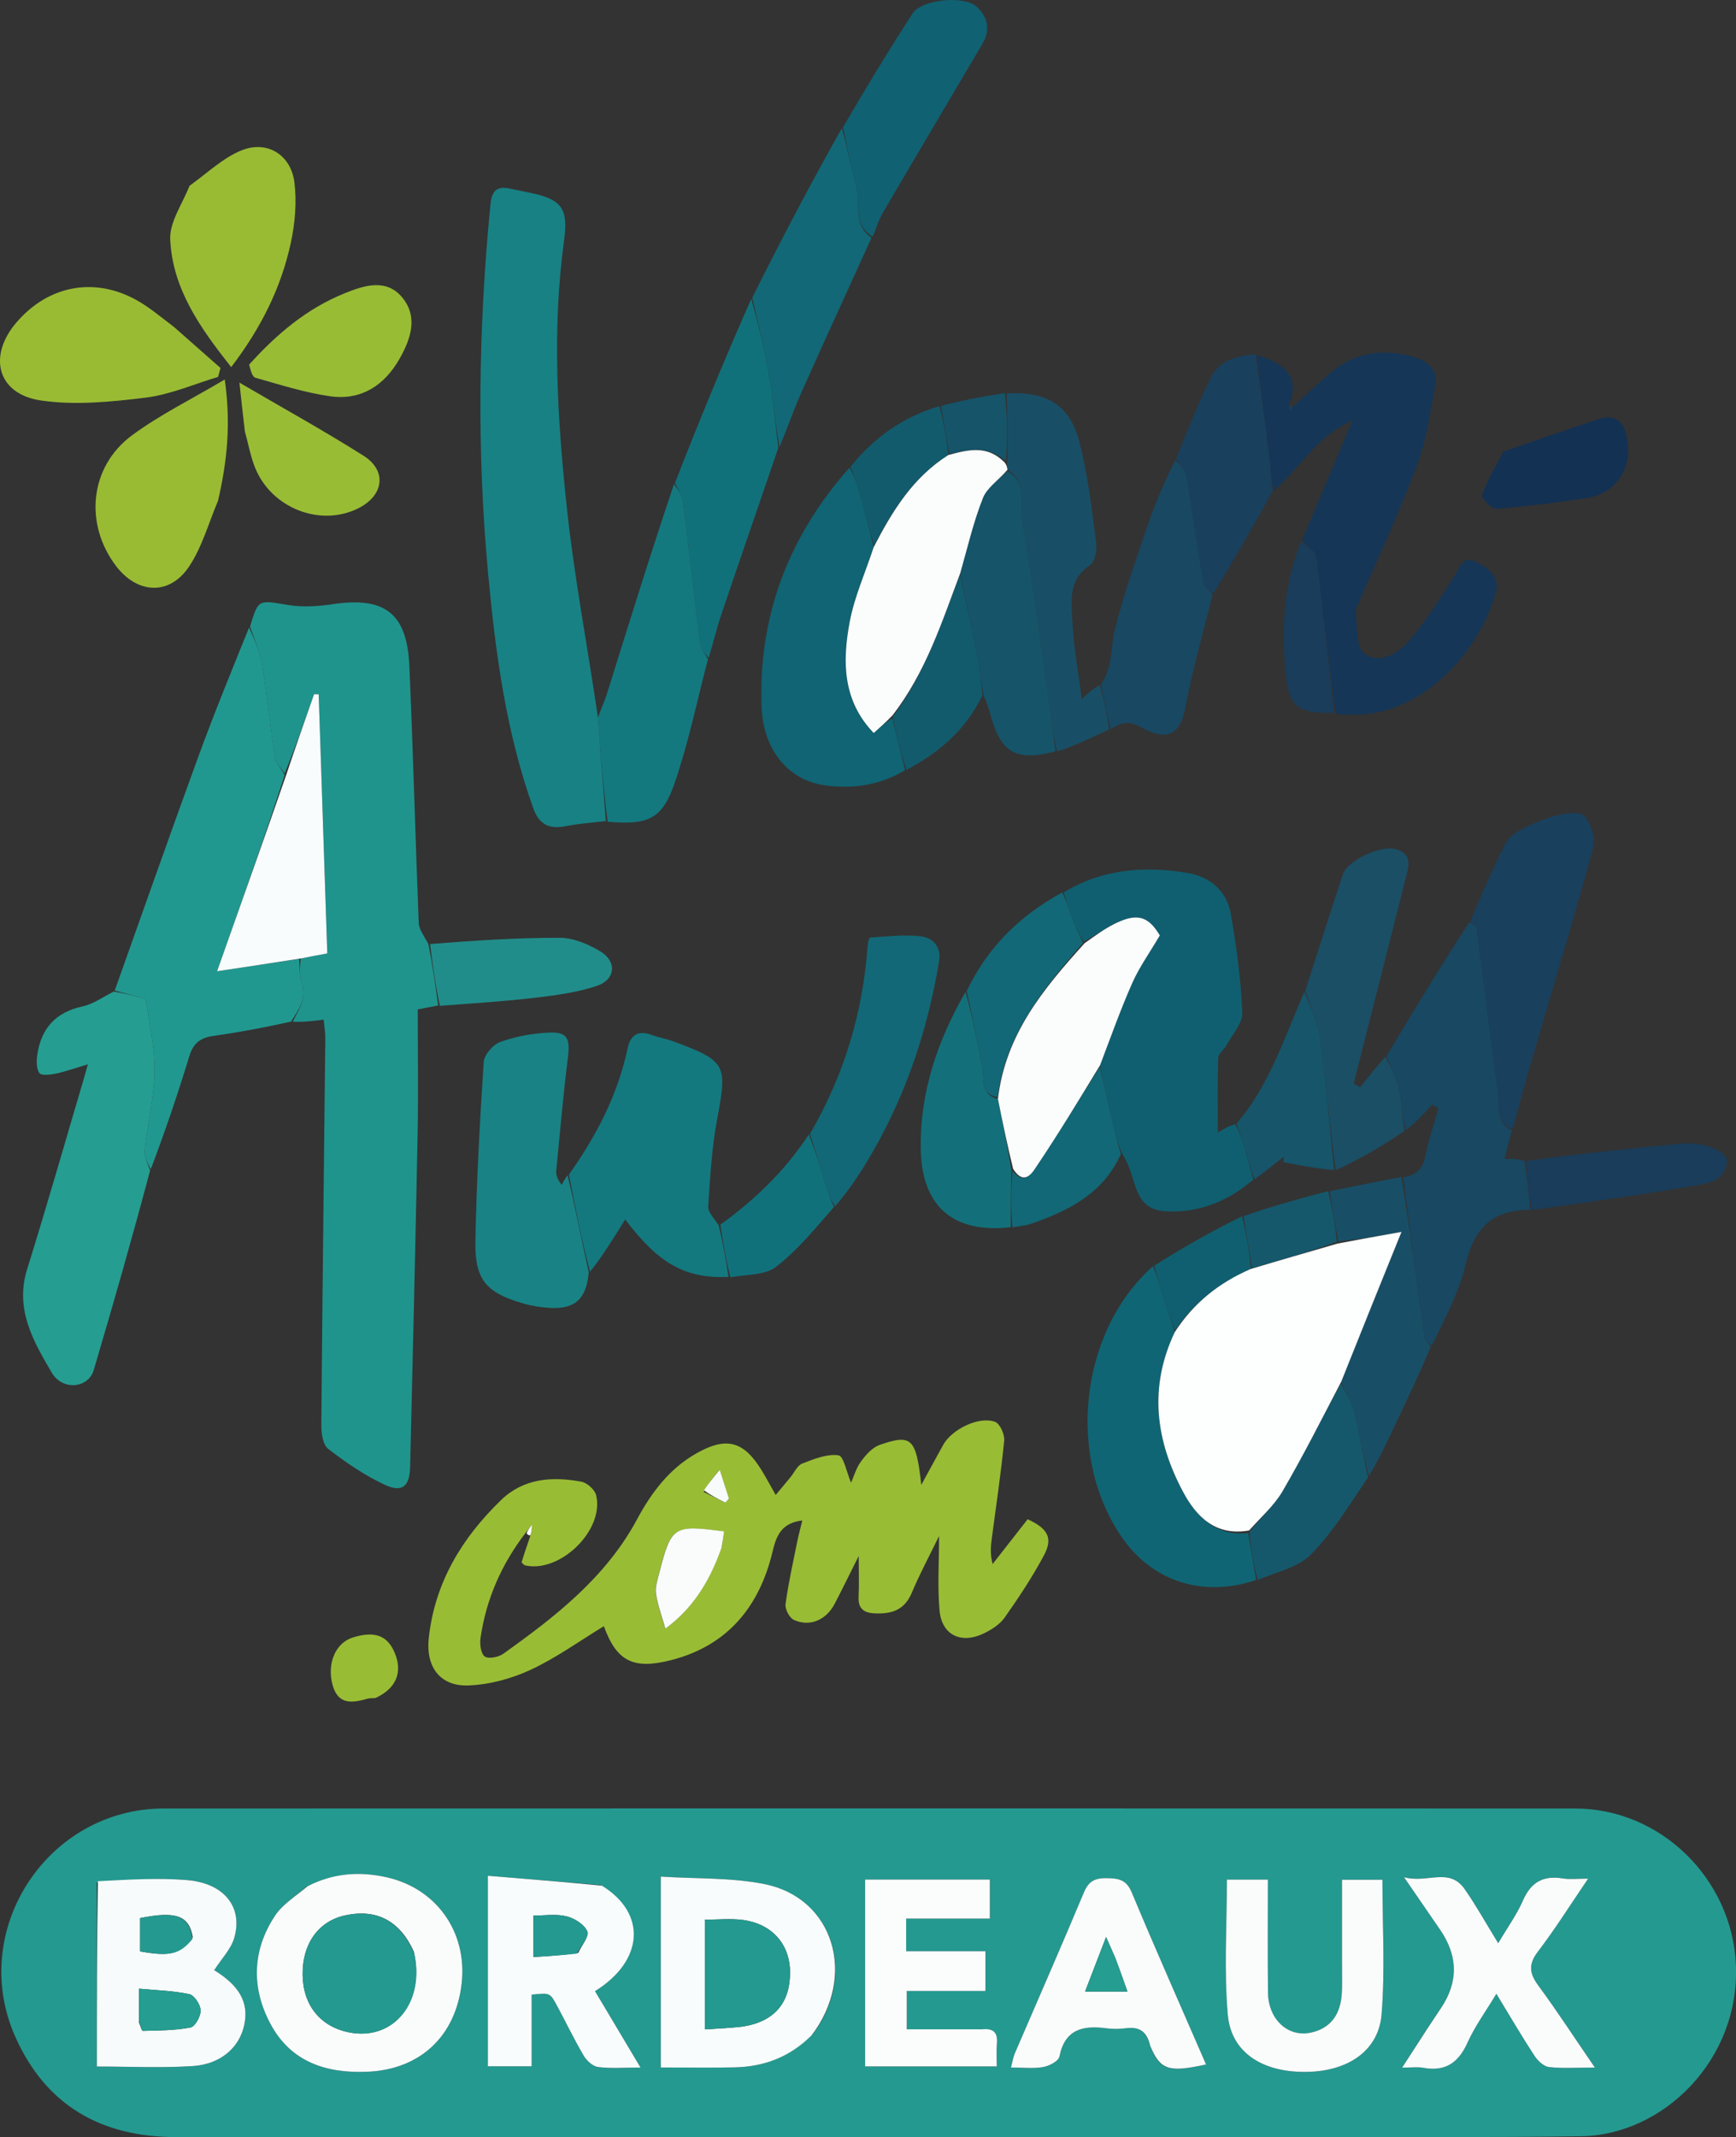<?xml version="1.0" encoding="UTF-8"?><svg id="Layer_1" xmlns="http://www.w3.org/2000/svg" viewBox="0 0 424.46 522.28"><rect x="0" y="0" width="424.46" height="522.28" fill="#333333" stroke="none"/><defs><style>.cls-1{fill:#193d5a;}.cls-2{fill:#99bb34;}.cls-3{fill:#fdfefe;}.cls-4{fill:#198284;}.cls-5{fill:#126876;}.cls-6{fill:#fafcfc;}.cls-7{fill:#13797f;}.cls-8{fill:#106172;}.cls-9{fill:#218d8a;}.cls-10{fill:#16556a;}.cls-11{fill:#105f70;}.cls-12{fill:#feffff;}.cls-13{fill:#1f948d;}.cls-14{fill:#133153;}.cls-15{fill:#f7fbfb;}.cls-16{fill:#153656;}.cls-17{fill:#106473;}.cls-18{fill:#1a4f66;}.cls-19{fill:#188184;}.cls-20{fill:#fbfdfd;}.cls-21{fill:#15586c;}.cls-22{fill:#f8fcfc;}.cls-23{fill:#11717b;}.cls-24{fill:#259d91;}.cls-25{fill:#19405d;}.cls-26{fill:#155469;}.cls-27{fill:#125b6d;}.cls-28{fill:#106574;}.cls-29{fill:#21988f;}.cls-30{fill:#13707a;}.cls-31{fill:#249990;}.cls-32{fill:#184862;}.cls-33{fill:#184f66;}.cls-34{fill:#99bc35;}</style></defs><path class="cls-31" d="m320.14,522.26c-92.66,0-184.82-.03-276.98.02-18.31.01-31.88-7.63-39.4-24.47-11.65-26.07,7.79-55.83,36.31-55.84,115-.04,229.99-.03,344.99,0,21.13,0,38.4,17.33,39.37,38.01,1.1,23.34-17.7,41.78-37.79,42.09-21.99.33-43.99.16-66.49.2m-245.29-61.14c-2.57,2.32-5.74,4.23-7.59,7.02-5.6,8.47-5.86,17.66-1.1,26.51,4.98,9.27,13.55,12.07,23.62,11.65,12.91-.53,21.7-8.67,23.11-21.68,1.36-12.47-6.16-23.13-18.41-25.86-6.5-1.45-12.9-1.07-19.64,2.35m-51.17-.99v44.9c8.16,0,15.83.38,23.43-.11,6.93-.44,11.53-4.63,12.64-10.2,1.07-5.36-1.22-9.44-7.39-13.24-.21-.13-.24-.57,0,.03,1.88-2.92,4.1-5.17,4.89-7.84,2.25-7.58-2.42-13.48-11.61-14.21-7.1-.56-14.29-.09-21.96.67m175.03,37.01c10.88-14.32,5.13-33.24-11.7-36.67-8.18-1.67-16.77-1.29-25.44-1.85v46.64c6.24,0,12.21.11,18.16-.03,7.08-.16,13.37-2.47,18.98-8.09m-51.94-36.48c-8.99-.73-17.99-1.47-27.49-2.24,0,8.72,0,16.16,0,23.61s0,15.2,0,22.94h10.71v-17.5c4.44-.47,4.48-.49,6.17,2.64,2.21,4.09,4.22,8.29,6.57,12.29.72,1.22,2.22,2.59,3.5,2.75,3.16.4,6.4.13,10.38.13-4.06-6.81-7.6-12.74-11.13-18.67,11.94-7.4,12.74-19.02,1.29-25.95m92.64,35.29h-17.7v-9.37h19.25v-9.71h-19.39v-7.98h20.46v-9.53h-30.49v45.65h32.19c0-2.06-.12-3.86.03-5.64.21-2.58-.78-3.76-4.34-3.41m88.72-15.41c-.03,2.5.13,5.02-.14,7.49-.5,4.59-2.91,7.77-7.59,8.74-5.56,1.15-10.31-3.3-10.38-9.81-.1-9.12-.03-18.24-.03-27.6h-10.02c0,11.17-.73,22.16.22,33,.8,9.18,8.34,14.01,18.81,13.99,10.4-.02,18.08-5.06,18.8-14.11.87-10.86.2-21.83.2-32.85h-9.88c0,6.91,0,13.54,0,21.15m20.17,16.25c-1.68,2.61-3.36,5.21-5.47,8.49,2.28,0,3.76-.22,5.16.04,5.41.99,8.63-1.23,10.84-6.18,1.78-3.97,4.42-7.55,7.04-11.91,3.36,5.52,6.2,10.39,9.28,15.1.8,1.23,2.26,2.65,3.55,2.8,3.37.39,6.81.13,11.25.13-5-7.3-9.24-13.82-13.84-20.06-2.2-2.98-2.43-5.19-.08-8.28,4.19-5.5,7.89-11.39,12.27-17.82-2.66,0-4.47.24-6.19-.05-4.74-.77-7.78.88-9.74,5.39-1.49,3.43-3.74,6.53-6.05,10.44-2.95-4.8-5.36-9.14-8.18-13.19-3.81-5.49-9.14-1.35-14.85-2.95,3.51,5.11,6.13,8.94,8.77,12.76q6.71,9.69.24,19.27c-1.21,1.79-2.39,3.61-4,6m-66.94,3.57c2.35,5.56,4.35,6.2,13.54,4.18-6.1-14.04-12.29-27.97-18.17-42.04-1.32-3.17-3.27-3.45-6.14-3.49-2.84-.04-4.4.7-5.57,3.51-5.5,13.17-11.26,26.23-16.9,39.35-.41.95-.55,2.02-.91,3.41,2.97,0,5.5.31,7.91-.12,1.47-.26,3.7-1.46,3.93-2.57,1.34-6.62,5.67-7.65,11.33-6.91,1.64.21,3.34.21,4.98,0,3.15-.41,5.09.75,6.01,4.69Z"/><path class="cls-13" d="m107.13,245.73c-1.44.28-2.88.55-4.99.95,0,10.16.16,20.29-.03,30.41-.52,27.13-1.19,54.25-1.83,81.38-.11,4.8-1.93,6.39-6.25,4.37-4.9-2.29-9.48-5.43-13.78-8.75-1.31-1.01-1.7-3.84-1.68-5.83.25-31.47.64-62.95.97-94.42.02-1.45-.24-2.91-.4-4.65-2.64.33-4.92.62-7.55.5,1.5-3.13,3.52-5.7,2.18-9.46-.64-1.81-.45-3.91-.23-6,2.33-.47,4.26-.83,6.48-1.24-.71-21.31-1.4-42.31-2.1-63.32-.38,0-.76-.01-1.13-.02-2.28,6.48-4.56,12.97-7.19,19.37-1.07-1.48-2.22-2.82-2.45-4.3-1.14-7.47-1.87-15-3.1-22.44-.52-3.13-1.92-6.12-2.91-9.17,2.04-6.74,2-6.47,9.2-5.27,3.54.59,7.34.37,10.92-.17,12.79-1.93,18.26,2.14,18.83,15.1.92,20.92,1.46,41.86,2.29,62.79.06,1.57,1.24,3.1,2.34,5.1,1.1,5.32,1.75,10.2,2.41,15.07Z"/><path class="cls-34" d="m128.55,374.56c-5.9,7.67-9.71,16.26-11.07,25.85-.21,1.47.12,3.8,1.06,4.42.97.64,3.34.16,4.51-.67,12.77-9.09,25.1-18.68,32.73-32.89,3.53-6.56,7.9-12.36,14.52-16.1,7.29-4.12,11.49-3.01,15.87,4.07,1.13,1.83,2.14,3.73,3.49,6.11,1.35-1.62,2.48-2.97,3.6-4.32.95-1.15,1.67-2.88,2.88-3.35,2.85-1.11,6.04-2.41,8.87-2.02,1.27.17,2.01,4.21,3.08,6.7.67-1.49,1.23-3.57,2.42-5.19,1.19-1.63,2.79-3.43,4.59-4.06,7.81-2.7,8.9-1.67,10.16,9.78,2.15-3.92,3.74-6.87,5.36-9.79,2.12-3.83,8.82-7.09,12.7-5.61,1.19.46,2.35,3.06,2.21,4.56-.77,7.94-1.97,15.85-3.01,23.77-.26,1.96-.48,3.93.18,6.42,2.87-3.67,5.74-7.34,8.57-10.96,4.98,2.31,6.25,4.61,3.95,8.89-2.82,5.26-6.14,10.27-9.58,15.15-1.18,1.67-3.2,2.95-5.1,3.87-5.53,2.66-10.26.41-10.81-5.56-.54-5.89-.12-11.87-.12-18.25-2.32,4.77-4.73,9.25-6.69,13.91-1.83,4.35-5.14,5.22-9.28,4.98-2.69-.15-3.86-1.39-3.71-4.14.15-2.75.03-5.52.03-9.87-2.4,4.78-4.09,8.27-5.89,11.71-2.06,3.95-6.09,5.69-9.97,3.91-1.08-.49-2.19-2.63-2.03-3.84.68-5.09,1.82-10.11,2.83-15.15.35-1.74.82-3.45,1.27-5.31-4.74.58-6.24,3.21-7.22,7.4-3.15,13.42-10.85,23.1-24.72,26.7-9.42,2.44-13.48.29-16.58-8.26-5.95,3.61-11.66,7.76-17.94,10.67-4.67,2.17-10.06,3.62-15.18,3.81-6.98.26-10.44-4.6-9.7-11.51,1.46-13.59,8.08-24.5,17.68-33.79,5.54-5.36,12.51-5.81,19.61-4.5,1.42.26,3.33,1.97,3.65,3.33,2.03,8.58-8.91,19.15-17.46,17.11-.14-.03-.25-.21-.79-.72.55-1.73,1.18-3.7,2.07-6.25.31-1.12.35-1.66.46-2.93-.82,1.05-1.18,1.5-1.53,1.94m47.99,3.31c.16-1.2.32-2.4.48-3.6-12.45-1.63-12.86-1.37-15.9,10.37-.41,1.6-.98,3.33-.74,4.89.43,2.75,1.43,5.42,2.29,8.51,6.38-4.7,10.65-11.03,13.86-20.17m-4.45-13.29c1.76.88,3.52,1.76,5.28,2.64.29-.34.58-.67.87-1.01-.65-2.02-1.3-4.03-2.26-7.02-1.77,2.15-2.78,3.4-3.89,5.39Z"/><path class="cls-19" d="m148.14,200.65c-3.25.4-6.54.61-9.75,1.24-4.06.8-6.54-.27-8.03-4.44-6.57-18.35-9.15-37.47-10.96-56.68-2.85-30.24-2.45-60.5.51-90.74.37-3.76,1.79-4.6,5.04-3.89,1.46.32,2.93.62,4.4.92,7.87,1.57,9.66,3.74,8.58,11.64-2.99,21.79-1.65,43.57.65,65.25,1.79,16.84,5,33.54,7.58,51.13.66,9.08,1.32,17.33,1.98,25.57Z"/><path class="cls-29" d="m60.9,153.37c1.24,2.8,2.64,5.78,3.16,8.92,1.23,7.45,1.96,14.98,3.1,22.44.23,1.48,1.37,2.82,2.44,4.67-5.2,16.07-10.75,31.7-16.52,47.96,7.13-1.07,13.6-2.04,20.06-3.01.18,1.97,0,4.08.63,5.89,1.33,3.76-.68,6.33-2.59,9.42-6.37,1.43-12.69,2.61-19.04,3.51-3.14.44-4.89,1.79-5.84,4.92-2.79,9.17-5.88,18.25-9.41,27.6-.89-1.4-1.65-3.1-1.48-4.69.7-6.47,2.32-12.91,2.39-19.37.07-5.96-1.41-11.94-2.15-17.5-2.69-.72-5.15-1.39-7.6-2.05,6.83-19.15,13.56-38.34,20.54-57.43,3.81-10.42,8.03-20.69,12.31-31.29Z"/><path class="cls-11" d="m260.09,218.09c9.43-5.74,19.73-6.51,30.26-4.76,5.48.91,9.6,4.39,10.58,9.99,1.4,7.98,2.48,16.07,2.82,24.14.11,2.61-2.46,5.36-3.89,8-.59,1.09-1.97,2.04-2,3.09-.2,5.76-.1,11.54-.1,18.23,1.71-1.02,2.73-1.63,4.24-2.05,1.04,1.88,1.62,3.57,2.12,5.28.8,2.75,1.55,5.51,2.32,8.26-5.43,4.66-11.66,7.54-18.84,7.79-6.62.23-8.75-1.57-10.6-7.99-.56-1.95-1.24-3.87-2.57-6.06-1.23-2.59-1.77-4.93-2.3-7.27-1.07-4.69-2.15-9.38-3.17-14.42,2.64-6.97,5.02-13.68,7.91-20.17,1.71-3.85,4.22-7.34,6.7-11.55-2.75-4.63-5.48-5.63-11.08-2.83-2.5,1.25-4.77,2.93-7.53,4.34-1.19-1.95-2.08-3.79-2.8-5.7-.78-2.08-1.39-4.22-2.08-6.33Z"/><path class="cls-16" d="m316.14,99.34c2.84-2.56,5.67-5.11,8.51-7.67,5.94-5.35,12.7-6.62,20.39-4.61,3.98,1.04,6.56,3.11,5.85,7.23-1.14,6.64-2.18,13.45-4.53,19.71-4.27,11.38-9.46,22.41-14.26,33.6-.3.7-.78,1.49-.68,2.15.53,3.43.07,8.33,2.12,9.91,3.69,2.84,8.3.07,10.97-3.05,4.16-4.86,7.6-10.36,11.05-15.79,1.36-2.15,2.06-5.08,5.3-3.5,2.96,1.45,5.98,3.44,4.82,7.65-3.75,13.66-17.51,30.13-35.22,29.68-1.15-.03-2.31.16-3.89-.31-1.81-13.08-3.08-25.62-4.71-38.11-.2-1.5-2.33-2.75-3.56-4.12,4.02-9.53,8.04-19.06,12.37-29.31-8.87,3.79-12.79,11.68-19.23,17.11-.63-2.57-.71-4.94-1-7.29-1.04-8.62-2.14-17.23-3.22-25.85,8.57,2.51,10.27,6.43,7.88,12.3.17.9.32,1.16.46,1.43.19-.39.39-.77.58-1.16Z"/><path class="cls-24" d="m27.78,242.33c2.72.42,5.18,1.08,7.87,1.8.74,5.56,2.22,11.54,2.15,17.5-.07,6.46-1.69,12.9-2.39,19.37-.17,1.59.59,3.29,1.3,5.02-4.34,16.34-8.99,32.62-13.8,48.84-1.31,4.42-7.62,5.09-10.27.58-4.49-7.65-9.05-15.49-6.01-25.24,4.85-15.54,9.31-31.19,13.93-46.8.23-.79.44-1.58.93-3.3-2.99.89-5.38,1.76-7.83,2.28-1.34.29-3.58.53-4.04-.15-.77-1.11-.72-3.04-.49-4.54.97-6.38,4.5-10.32,11.02-11.73,2.59-.56,4.93-2.23,7.65-3.64Z"/><path class="cls-32" d="m343.09,287.68c3.1-.34,4.75-1.95,5.4-5.13.8-3.96,2.13-7.81,3.22-11.7-.49-.31-.98-.62-1.47-.93-2.06,2.21-4.13,4.42-6.57,6.34-.78-3.67-.92-7.11-1.67-10.41-.61-2.68-1.97-5.19-2.99-7.78,6.53-10.85,13.05-21.7,20.23-32.68,1.04.37,1.71.82,1.78,1.35,1.75,13.23,3.3,26.48,5.21,39.68.49,3.39-.91,7.7,3.43,9.84-.57,2.18-1.14,4.37-1.81,6.94,1.64,0,3.03,0,4.85.48.78,4.32,1.11,8.16,1.44,12.01-9.06-.1-13.7,4.38-15.77,13.25-1.58,6.79-5.01,13.15-8.27,19.87-1.09-.62-1.82-1.38-1.93-2.22-1.74-12.96-3.41-25.94-5.09-38.91Z"/><path class="cls-7" d="m139.11,287.04c6.69-9.41,11.95-19.47,14.35-30.88.67-3.16,2.56-4.48,5.86-3.23,1.7.64,3.54.91,5.24,1.54,13.09,4.86,13.3,5.65,10.77,19.13-1.31,6.97-1.69,14.13-2.17,21.23-.09,1.35,1.34,2.81,2.54,4.56,1.12,4.46,1.77,8.57,2.43,12.68-10.46.42-16.99-3.1-25.27-14.05-2.77,4.48-5.37,8.7-8.59,12.79-2.14-8-3.65-15.88-5.16-23.77Z"/><path class="cls-17" d="m221.31,188.2c-6.06,3.69-12.71,4.68-19.57,3.74-8.94-1.23-15.14-8.59-15.53-19.19-.82-22.19,6.57-41.61,21.49-58.47,1.23,2.04,1.87,4.06,2.44,6.09,1.22,4.32,2.4,8.64,3.49,13.33-2.07,6.32-4.72,12.16-5.87,18.27-1.8,9.59-1.8,19.19,5.87,27.17,1.59-1.42,3.05-2.72,4.56-3.63,1.07,4.49,2.1,8.59,3.12,12.69Z"/><path class="cls-4" d="m138.78,287.22c1.85,7.71,3.36,15.59,5.17,23.71-.54,6.55-3.44,9.1-9.58,8.7-2.14-.14-4.31-.46-6.37-1.06-9.14-2.65-11.94-5.77-11.76-15.25.27-14.59,1.08-29.19,2.03-43.75.12-1.77,2.25-4.27,4-4.91,3.67-1.34,7.68-2.07,11.6-2.3,4.82-.29,5.59,1.32,4.99,6.09-1.16,9.2-1.95,18.44-2.85,27.67-.09.92.13,1.86,1.34,3.47.36-.73.73-1.47,1.43-2.38Z"/><path class="cls-28" d="m307.14,386.12c-12.63,4.29-24.86.6-32.36-9.76-14.15-19.56-11.05-50.79,7.13-66.91,1.06,2.41,1.56,4.62,2.25,6.76.98,3.01,2.09,5.98,3.09,9.34-6.49,13.64-4.61,26.64,2.01,39.05,3.18,5.96,7.88,10.91,15.93,10.05.68,4.09,1.31,7.78,1.94,11.48Z"/><path class="cls-7" d="m148.57,200.81c-1.09-8.4-1.75-16.65-2.41-25.32.73-2.17,1.59-3.88,2.16-5.67,5.38-17.2,10.71-34.41,16.48-51.52,1.03,1.45,2.01,2.76,2.19,4.17,1.47,11.58,2.74,23.18,4.22,34.76.17,1.35,1.24,2.6,1.89,3.89-2.65,10.07-4.75,20.34-8.11,30.16-3.06,8.92-6.51,10.41-16.41,9.54Z"/><path class="cls-25" d="m369.84,275.94c-4.53-1.82-3.12-6.13-3.62-9.52-1.92-13.2-3.47-26.45-5.21-39.68-.07-.53-.73-.98-1.49-1.55,2.56-6.37,5.38-12.73,8.51-18.92.74-1.47,2.35-2.74,3.86-3.52,2.79-1.43,5.73-2.74,8.76-3.48,2.19-.54,5.65-1,6.72.17,1.63,1.78,2.85,5.33,2.24,7.57-5.07,18.48-10.62,36.82-15.98,55.21-1.29,4.44-2.4,8.93-3.78,13.72Z"/><path class="cls-33" d="m271.19,178.25c-4.09,1.96-8.18,3.92-12.72,5.42-.81-3.22-1.15-5.99-1.54-8.76-2.26-15.95-4.23-31.95-7.01-47.81-.69-3.96,1.45-9.22-3.6-12.31-.1-.77-.23-1.2-.04-1.9.17-5.76.02-11.25-.14-16.74,9.87-.53,15.49,2.79,17.85,12.09,2.03,7.99,2.96,16.27,4.04,24.47.23,1.77-.34,4.64-1.57,5.45-5.57,3.7-4.44,9.21-4.21,14.26.26,5.8,1.37,11.56,2.25,18.45,1.71-1.59,2.82-2.62,4.39-3.45,1.08,3.74,1.69,7.28,2.3,10.82Z"/><path class="cls-18" d="m338.71,258.22c1.32,2.42,2.67,4.94,3.28,7.62.75,3.3.89,6.74,1.36,10.59-5.4,3.67-10.87,6.87-16.76,9.55-1.5-11.04-2.36-21.58-3.79-32.05-.55-4.03-2.39-7.88-3.65-11.82,3.05-9.47,6.04-18.96,9.18-28.39,1.19-3.55,9.45-7.3,13.09-6.16,4,1.25,2.99,4.25,2.31,6.97-3.35,13.38-6.78,26.73-10.17,40.1-.86,3.39-1.71,6.78-2.57,10.17.53.31,1.05.62,1.58.93,1.95-2.45,3.9-4.89,6.14-7.5Z"/><path class="cls-2" d="m46.36,45.39c4.4-3.15,8.23-6.88,12.82-8.69,6.22-2.45,11.99,1.21,12.81,7.9.59,4.82.15,9.96-.88,14.73-2.37,11.01-7.34,20.91-14.58,30.38-7.59-9.57-14.36-19.13-14.91-31.21-.19-4.2,2.91-8.54,4.73-13.11Z"/><path class="cls-23" d="m173.28,160.78c-.85-.96-1.91-2.2-2.08-3.56-1.48-11.58-2.75-23.18-4.22-34.76-.18-1.41-1.16-2.72-1.94-4.45,5.96-15.28,12.1-30.18,18.65-44.97,1.76,6.42,3.3,12.69,4.39,19.04.99,5.76,1.5,11.61,2.21,17.42-4.69,13.69-9.42,27.36-14.05,41.07-1.09,3.23-1.85,6.58-2.96,10.21Z"/><path class="cls-2" d="m53.32,122.34c-2.38,5.69-3.96,11.46-7.12,16.16-4.78,7.11-12.62,6.67-17.83-.18-7.8-10.26-6.48-24.22,3.85-31.89,6.81-5.05,14.56-8.83,22.73-13.68,1.57,10.96.55,20.1-1.63,29.59Z"/><path class="cls-2" d="m42.42,79.8c4,3.54,7.74,6.83,11.49,10.13-.2.73-.39,1.45-.59,2.18-5.9,1.76-11.69,4.33-17.72,5.07-8.48,1.04-17.31,1.92-25.66.68-10.57-1.57-12.97-10.8-5.96-19.01,7.95-9.3,19.55-11.35,30.08-5.12,2.85,1.68,5.41,3.87,8.35,6.07Z"/><path class="cls-32" d="m271.56,178.21c-.98-3.5-1.6-7.05-2.37-10.95,2.93-4.21,2.31-9.01,3.4-13.4,2.14-8.64,5.15-17.07,8.03-25.51,1.81-5.31,4.05-10.47,6.7-15.9,1.35,1.17,2.55,2.47,2.79,3.93,1.46,8.57,2.62,17.19,4.09,25.76.19,1.13,1.51,2.07,2.31,3.09-2.28,9.28-4.95,18.48-6.72,27.86-1.46,7.77-5.75,7.44-10.65,4.73-3.09-1.71-4.88-1.39-7.58.4Z"/><path class="cls-5" d="m198.05,277.08c8.23-14.15,12.9-29.39,14.06-45.71.06-.79.37-2.23.63-2.25,4.12-.26,8.31-.78,12.38-.3,2.92.34,5.08,2.49,4.5,6.06-2.92,17.71-8.68,34.39-18.08,49.74-2.12,3.47-4.46,6.81-7.35,10.19-1.12-1.51-1.6-3.01-2.07-4.51-1.36-4.41-2.72-8.82-4.08-13.22Z"/><path class="cls-5" d="m190.57,109.25c-.99-5.56-1.5-11.41-2.49-17.17-1.09-6.35-2.63-12.62-4.15-19.32,7.03-14.12,14.24-27.85,21.9-41.42,1.4,4.6,2.06,9.12,3.4,13.44,1.38,4.42-1.01,9.95,3.86,13.34-5.75,12.65-11.56,25.26-17.21,37.95-1.88,4.22-3.37,8.62-5.31,13.19Z"/><path class="cls-8" d="m213.35,57.84c-5.13-3.12-2.75-8.65-4.12-13.07-1.34-4.31-2-8.84-3.12-13.65,5.54-9.54,11.15-18.77,17.02-27.83,2.25-3.47,12.6-4.46,15.64-1.68,2.75,2.52,3.47,5.67,1.49,9.02-8.15,13.86-16.39,27.68-24.51,41.56-.96,1.65-1.44,3.58-2.4,5.65Z"/><path class="cls-26" d="m246.28,115.15c5.09,2.75,2.95,8.01,3.64,11.97,2.77,15.86,4.75,31.86,7.01,47.81.39,2.76.73,5.53,1.15,8.7-10.01,2.51-13.46.36-16.11-9.65-.3-1.12-.72-2.2-1.44-3.9-.7-3.38-.89-6.2-1.43-8.95-1.37-6.92-2.89-13.81-4.31-21.07,1.83-6.39,3.24-12.57,5.56-18.39,1.02-2.56,3.9-4.37,5.93-6.52Z"/><path class="cls-33" d="m342.65,287.66c2.12,12.99,3.78,25.96,5.53,38.93.11.84.84,1.6,1.66,2.47-2.79,6.73-5.97,13.38-9.13,20.03-1.81,3.8-3.61,7.61-5.98,11.61-1.58-5.15-2.39-10.55-3.68-15.83-.58-2.4-2.09-4.57-3.11-7.22,4.86-12.21,9.65-24.05,14.73-36.6-5.95,1.06-10.64,1.89-15.47,2.3-.79-4.36-1.43-8.29-2.07-12.23,5.69-1.16,11.39-2.33,17.52-3.47Z"/><path class="cls-30" d="m247.14,299.91c-14.18,1.63-21.87-5.19-22.02-19.39-.14-13.67,4.07-26.14,10.95-38.08,1.77,6.13,2.81,12.3,4.12,18.42.58,2.68-.76,6.55,3.8,7.7,1.18,5.94,2.32,11.42,3.29,17.31-.16,4.95-.15,9.49-.15,14.04Z"/><path class="cls-25" d="m296.74,144.98c-1.04-.78-2.36-1.71-2.55-2.84-1.46-8.57-2.63-17.19-4.09-25.76-.25-1.46-1.44-2.76-2.56-4.2,2.56-6.65,5.36-13.3,8.45-19.81,2.08-4.38,6.34-5.4,10.96-5.81,1.35,8.82,2.46,17.44,3.5,26.06.28,2.35.36,4.72.69,7.45-4.62,8.46-9.39,16.56-14.39,24.92Z"/><path class="cls-34" d="m60.92,89.1c6.77-7.51,14.14-13.69,23.26-17.39,4.85-1.97,10.34-3.78,14.27,1.11,3.83,4.76,1.94,10.14-.81,14.95-3.72,6.5-9.41,10.14-16.93,9.07-6.19-.88-12.24-2.82-18.28-4.53-.79-.23-1.17-1.91-1.51-3.2Z"/><path class="cls-21" d="m327.87,338.03c1.09,2.28,2.59,4.45,3.18,6.85,1.28,5.28,2.1,10.68,3.46,16.12-4.35,6.43-8.5,13.3-13.97,18.89-3.1,3.17-8.35,4.25-13.02,6.25-1.01-3.72-1.64-7.41-2.05-11.71,2.88-3.7,6.08-6.49,8.1-9.96,5.05-8.65,9.57-17.61,14.3-26.45Z"/><path class="cls-10" d="m318.93,242.39c1.48,3.66,3.32,7.51,3.87,11.54,1.43,10.47,2.28,21.02,3.39,32.01-4.11-.32-8.24-1.12-12.37-1.91.01-.44.02-.89.04-1.33-2.26,1.8-4.51,3.6-7.1,5.49-1.09-2.67-1.84-5.43-2.64-8.18-.5-1.71-1.08-3.4-1.78-5.43,8.1-9.42,11.65-20.98,16.59-32.19Z"/><path class="cls-34" d="m59.86,105.32c-.46-3.84-.83-7.26-1.32-11.81,10.71,6.26,20.71,11.77,30.35,17.87,5.79,3.66,4.96,9.69-1.24,12.82-9.25,4.66-21.23.06-25.26-9.85-1.12-2.75-1.64-5.73-2.54-9.02Z"/><path class="cls-9" d="m107.55,245.8c-1.07-4.94-1.73-9.81-2.4-15.09,10.58-.83,21.17-1.55,31.76-1.52,3.27,0,6.83,1.52,9.74,3.23,4.28,2.5,3.9,7-.79,8.55-4.67,1.53-9.67,2.24-14.58,2.82-7.74.91-15.53,1.41-23.72,2.02Z"/><path class="cls-5" d="m243.95,268.11c-4.52-.7-3.18-4.57-3.76-7.25-1.31-6.12-2.35-12.29-3.85-18.63,5.02-10.53,12.87-18.44,23.39-24.12,1.04,2.09,1.65,4.22,2.43,6.3.71,1.91,1.6,3.75,2.65,6.01-9.67,11.19-18.96,22.35-20.86,37.68Z"/><path class="cls-14" d="m367.56,110.41c8.01-2.81,15.68-5.49,23.41-8,3.81-1.24,5.95.4,6.78,4.29,1.59,7.47-2.36,13.88-9.75,15.01-7.36,1.12-14.76,2.06-22.18,2.64-1.12.09-3.68-2.66-3.43-3.37,1.24-3.59,3.18-6.94,5.19-10.57Z"/><path class="cls-1" d="m374.54,295.73c-.73-3.88-1.07-7.72-1.4-12,12.7-1.72,25.39-3.06,38.1-4.26,5.4-.51,11.38,1.93,11.02,4.57-.7,5.08-5.52,5.3-9.17,5.93-12.67,2.18-25.42,3.9-38.54,5.76Z"/><path class="cls-23" d="m197.77,277.25c1.64,4.24,3,8.64,4.36,13.05.46,1.5.95,2.99,1.77,4.68-4.43,5.07-8.81,10.48-14.16,14.63-2.66,2.06-7.1,1.82-11.17,2.54-1.08-4.2-1.73-8.31-2.45-12.84,8.51-6.15,15.79-13.16,21.65-22.06Z"/><path class="cls-27" d="m234.74,140.42c1.46,6.9,2.99,13.79,4.35,20.71.54,2.75.73,5.57,1.12,8.8-4.06,8.4-10.51,13.95-18.56,18.23-1.37-4.06-2.4-8.16-3.36-12.97,8.03-10.86,11.93-22.96,16.45-34.77Z"/><path class="cls-5" d="m247.53,299.95c-.39-4.58-.4-9.13.02-13.87,2.98,3.95,4.99.3,5.95-1.12,5.35-7.95,10.32-16.16,15.42-24.28,1.07,4.69,2.15,9.38,3.22,14.06.54,2.34,1.07,4.68,1.93,7.26-4.23,9.54-12.61,13.83-21.8,17.02-1.39.48-2.9.65-4.74.93Z"/><path class="cls-27" d="m213.73,133.33c-1.2-4.32-2.38-8.65-3.59-12.97-.57-2.03-1.22-4.05-2.19-6.28,5.61-7.03,12.75-12.16,21.74-14.82,1.08,4.15,1.76,7.93,2.18,11.92-8.69,5.51-13.66,13.63-18.15,22.13Z"/><path class="cls-1" d="m318.11,132.43c1.43,1.04,3.56,2.29,3.75,3.8,1.63,12.49,2.9,25.03,4.29,37.99-9.28.06-11.08-1.43-11.9-10.56-.94-10.53-.28-20.93,3.85-31.23Z"/><path class="cls-11" d="m287.32,325.17c-1.06-2.99-2.18-5.96-3.15-8.97-.69-2.14-1.19-4.35-1.94-6.88,6.91-4.39,13.98-8.41,21.46-12.06,1.09,4.48,1.77,8.57,2.15,12.86-7.8,3.39-13.94,8.27-18.52,15.05Z"/><path class="cls-21" d="m306.13,309.93c-.68-4.09-1.36-8.19-2.07-12.72,6.73-2.34,13.49-4.24,20.66-6.11,1.05,3.97,1.68,7.91,2.14,12.4-7.04,2.51-13.88,4.47-20.73,6.43Z"/><path class="cls-34" d="m91.79,414.98c-.9.06-1.42.02-1.89.15-3.76,1.07-7.26,1.63-8.61-3.44-1.38-5.18.76-10.21,4.98-11.51,5.39-1.66,8.49-.5,10.28,3.85,1.92,4.66.34,8.61-4.76,10.95Z"/><path class="cls-26" d="m232.13,110.98c-.68-3.77-1.36-7.55-2.07-11.76,5.05-1.37,10.12-2.31,15.63-3.16.59,5.59.75,11.08.25,16.69-4.53-4.04-9.18-2.87-13.82-1.78Z"/><path class="cls-25" d="m315.89,99.28c.06.44-.13.83-.32,1.21-.14-.27-.29-.53-.45-1.04.16-.24.34-.23.77-.18Z"/><path class="cls-6" d="m75.19,460.97c6.4-3.27,12.79-3.64,19.29-2.2,12.25,2.73,19.77,13.39,18.41,25.86-1.42,13.02-10.21,21.16-23.11,21.68-10.07.41-18.64-2.39-23.62-11.65-4.76-8.86-4.51-18.04,1.1-26.51,1.85-2.79,5.02-4.71,7.93-7.18m25.99,15.96c-3.44-7.53-9.1-10.51-16.79-8.84-6.53,1.42-10.48,6.93-10.4,14.48.08,7.5,4.38,12.79,11.49,14.14,10.68,2.04,18.5-7.32,15.7-19.78Z"/><path class="cls-15" d="m23.94,459.75c7.41-.39,14.59-.86,21.7-.29,9.18.73,13.86,6.63,11.61,14.21-.79,2.67-3.01,4.92-4.89,7.84-.23-.6-.2-.16,0-.03,6.18,3.8,8.47,7.88,7.39,13.24-1.11,5.57-5.71,9.75-12.64,10.2-7.61.49-15.27.11-23.43.11,0-15.04,0-29.97.26-45.27m10.06,34.54c.31.7.63,2.03.91,2.02,3.91-.1,7.87-.08,11.67-.83,1.12-.22,2.51-2.74,2.47-4.17-.04-1.41-1.54-3.71-2.76-3.97-3.89-.84-7.95-.93-12.31-1.34,0,3.11,0,5.24,0,8.29m13.17-20.85c-.93-5.32-4.08-6.47-12.91-4.69v8.14c7.29,1.28,9.69.76,12.91-3.45Z"/><path class="cls-22" d="m198.45,497.4c-5.36,5.35-11.64,7.66-18.72,7.83-5.96.14-11.92.03-18.16.03v-46.64c8.67.57,17.27.19,25.44,1.85,16.83,3.43,22.58,22.35,11.44,36.93m-19.56-1.87c.99-.1,1.99-.15,2.96-.31,7.51-1.24,11.37-5.78,11.32-13.28-.04-6.77-4.39-11.77-11.5-12.72-3.04-.41-6.17-.07-9.34-.07v26.81c2.14-.13,3.92-.24,6.56-.44Z"/><path class="cls-22" d="m147.13,460.82c11.09,6.77,10.29,18.4-1.65,25.79,3.53,5.92,7.07,11.86,11.13,18.67-3.97,0-7.21.27-10.38-.13-1.28-.16-2.78-1.53-3.5-2.75-2.36-4-4.36-8.2-6.57-12.29-1.69-3.13-1.73-3.11-6.17-2.64v17.5h-10.71c0-7.74,0-15.34,0-22.94s0-14.89,0-23.61c9.5.77,18.5,1.51,27.85,2.4m-5.75,16.44c.83-1.8,2.75-4.09,2.22-5.27-.76-1.7-3.17-3.21-5.15-3.68-2.6-.62-5.46-.15-8.06-.15v10.12c3.69-.23,6.97-.43,10.99-1.02Z"/><path class="cls-20" d="m239.88,495.95c3.1-.35,4.08.83,3.87,3.41-.15,1.78-.03,3.58-.03,5.64h-32.19v-45.65h30.49v9.53h-20.46v7.98h19.39v9.71h-19.25v9.37c5.86,0,11.78,0,18.17,0Z"/><path class="cls-6" d="m328.13,480.05v-20.66h9.88c0,11.02.66,21.99-.2,32.85-.72,9.05-8.4,14.1-18.8,14.11-10.48.02-18.01-4.81-18.81-13.99-.95-10.84-.22-21.83-.22-33h10.02c0,9.37-.07,18.49.03,27.6.07,6.51,4.83,10.95,10.38,9.81,4.69-.97,7.1-4.15,7.59-8.74.27-2.47.1-4.99.14-7.98Z"/><path class="cls-6" d="m348.51,496.5c1.4-2.1,2.58-3.91,3.79-5.71q6.47-9.58-.24-19.27c-2.64-3.82-5.26-7.65-8.77-12.76,5.71,1.6,11.04-2.54,14.85,2.95,2.82,4.05,5.22,8.38,8.18,13.19,2.3-3.91,4.56-7.01,6.05-10.44,1.96-4.51,5-6.17,9.74-5.39,1.72.28,3.53.05,6.19.05-4.38,6.43-8.07,12.32-12.27,17.82-2.36,3.09-2.12,5.3.08,8.28,4.6,6.24,8.83,12.76,13.84,20.06-4.44,0-7.88.26-11.25-.13-1.29-.15-2.75-1.58-3.55-2.8-3.08-4.71-5.92-9.58-9.28-15.1-2.62,4.36-5.26,7.94-7.04,11.91-2.22,4.95-5.43,7.17-10.84,6.18-1.4-.26-2.88-.04-5.16-.04,2.11-3.28,3.79-5.88,5.68-8.78Z"/><path class="cls-6" d="m281.23,499.96c-.8-3.54-2.73-4.7-5.88-4.29-1.64.21-3.35.22-4.98,0-5.67-.73-10,.3-11.33,6.91-.22,1.11-2.46,2.31-3.93,2.57-2.41.43-4.94.12-7.91.12.36-1.39.51-2.46.91-3.41,5.64-13.11,11.4-26.17,16.9-39.35,1.17-2.81,2.74-3.55,5.57-3.51,2.87.04,4.82.32,6.14,3.49,5.88,14.07,12.07,28,18.17,42.04-9.19,2.01-11.18,1.37-13.67-4.58m-8.62-21.67c-.6-1.35-1.19-2.71-2.16-4.9-1.85,4.81-3.43,8.91-5.13,13.32h10.35c-1-2.85-1.86-5.29-3.05-8.42Z"/><path class="cls-22" d="m73.54,234.24c-6.87,1.08-13.34,2.05-20.46,3.12,5.77-16.27,11.32-31.9,16.87-47.89,2.29-6.85,4.57-13.33,6.84-19.81.38,0,.76.01,1.13.02.7,21,1.39,42.01,2.1,63.32-2.23.41-4.15.77-6.48,1.24Z"/><path class="cls-6" d="m176.41,378.25c-3.08,8.76-7.36,15.09-13.73,19.78-.87-3.09-1.87-5.75-2.29-8.51-.24-1.56.33-3.29.74-4.89,3.04-11.74,3.45-12,15.9-10.37-.16,1.2-.32,2.4-.61,3.98Z"/><path class="cls-15" d="m172.13,364.21c1.06-1.62,2.08-2.86,3.84-5.01.96,2.99,1.61,5.01,2.26,7.02-.29.34-.58.67-.87,1.01-1.76-.88-3.52-1.76-5.24-3.02Z"/><path class="cls-12" d="m128.78,374.78c.13-.67.48-1.11,1.3-2.16-.1,1.27-.15,1.81-.4,2.57-.37.08-.52-.06-.9-.41Z"/><path class="cls-20" d="m268.97,260.33c-5.15,8.47-10.12,16.67-15.47,24.63-.96,1.43-2.97,5.07-5.78.72-1.4-5.7-2.54-11.18-3.72-17.12,1.86-15.79,11.15-26.95,21.2-38.06,2.52-1.79,4.8-3.47,7.3-4.72,5.6-2.8,8.33-1.8,11.08,2.83-2.48,4.21-4.98,7.7-6.7,11.55-2.88,6.49-5.26,13.2-7.91,20.17Z"/><path class="cls-20" d="m231.88,111.2c4.89-1.32,9.54-2.49,13.75,1.82.46.58.6,1.02.69,1.79-2.07,2.49-4.95,4.31-5.97,6.86-2.32,5.82-3.74,11.99-5.56,18.39-4.56,12.17-8.46,24.27-16.54,34.74-1.57,1.62-3.03,2.93-4.62,4.34-7.67-7.98-7.67-17.58-5.87-27.17,1.15-6.11,3.79-11.95,5.87-18.27,4.59-8.87,9.56-16.99,18.25-22.5Z"/><path class="cls-3" d="m305.84,310.12c7.15-2.15,13.99-4.11,21.18-6.2,5.02-.97,9.7-1.8,15.65-2.86-5.08,12.55-9.87,24.39-14.73,36.6-4.8,9.2-9.32,18.16-14.37,26.81-2.03,3.47-5.22,6.26-8.16,9.56-8.27,1.47-12.97-3.49-16.15-9.45-6.62-12.41-8.5-25.41-2.01-39.05,4.65-7.15,10.78-12.03,18.58-15.42Z"/><path class="cls-31" d="m101.28,477.33c2.7,12.08-5.12,21.43-15.8,19.39-7.11-1.36-11.4-6.64-11.49-14.14-.09-7.55,3.87-13.06,10.4-14.48,7.69-1.67,13.35,1.3,16.89,9.23Z"/><path class="cls-24" d="m34,493.84c0-2.59,0-4.72,0-7.83,4.36.41,8.41.49,12.31,1.34,1.22.26,2.72,2.56,2.76,3.97.04,1.43-1.35,3.96-2.47,4.17-3.8.74-7.77.72-11.67.83-.29,0-.61-1.32-.92-2.47Z"/><path class="cls-31" d="m47.08,473.85c-3.13,3.81-5.53,4.33-12.82,3.05v-8.14c8.84-1.78,11.98-.62,12.82,5.1Z"/><path class="cls-31" d="m178.46,495.57c-2.21.15-3.99.26-6.13.39v-26.81c3.17,0,6.31-.34,9.34.07,7.11.95,11.45,5.95,11.5,12.72.05,7.5-3.81,12.04-11.32,13.28-.98.16-1.98.21-3.39.35Z"/><path class="cls-31" d="m141.01,477.45c-3.65.4-6.92.6-10.62.82v-10.12c2.59,0,5.45-.47,8.06.15,1.97.47,4.38,1.98,5.15,3.68.53,1.19-1.39,3.47-2.59,5.47Z"/><path class="cls-24" d="m272.77,478.64c1.03,2.78,1.88,5.22,2.89,8.07h-10.35c1.7-4.41,3.28-8.51,5.13-13.32.97,2.19,1.56,3.55,2.33,5.25Z"/></svg>